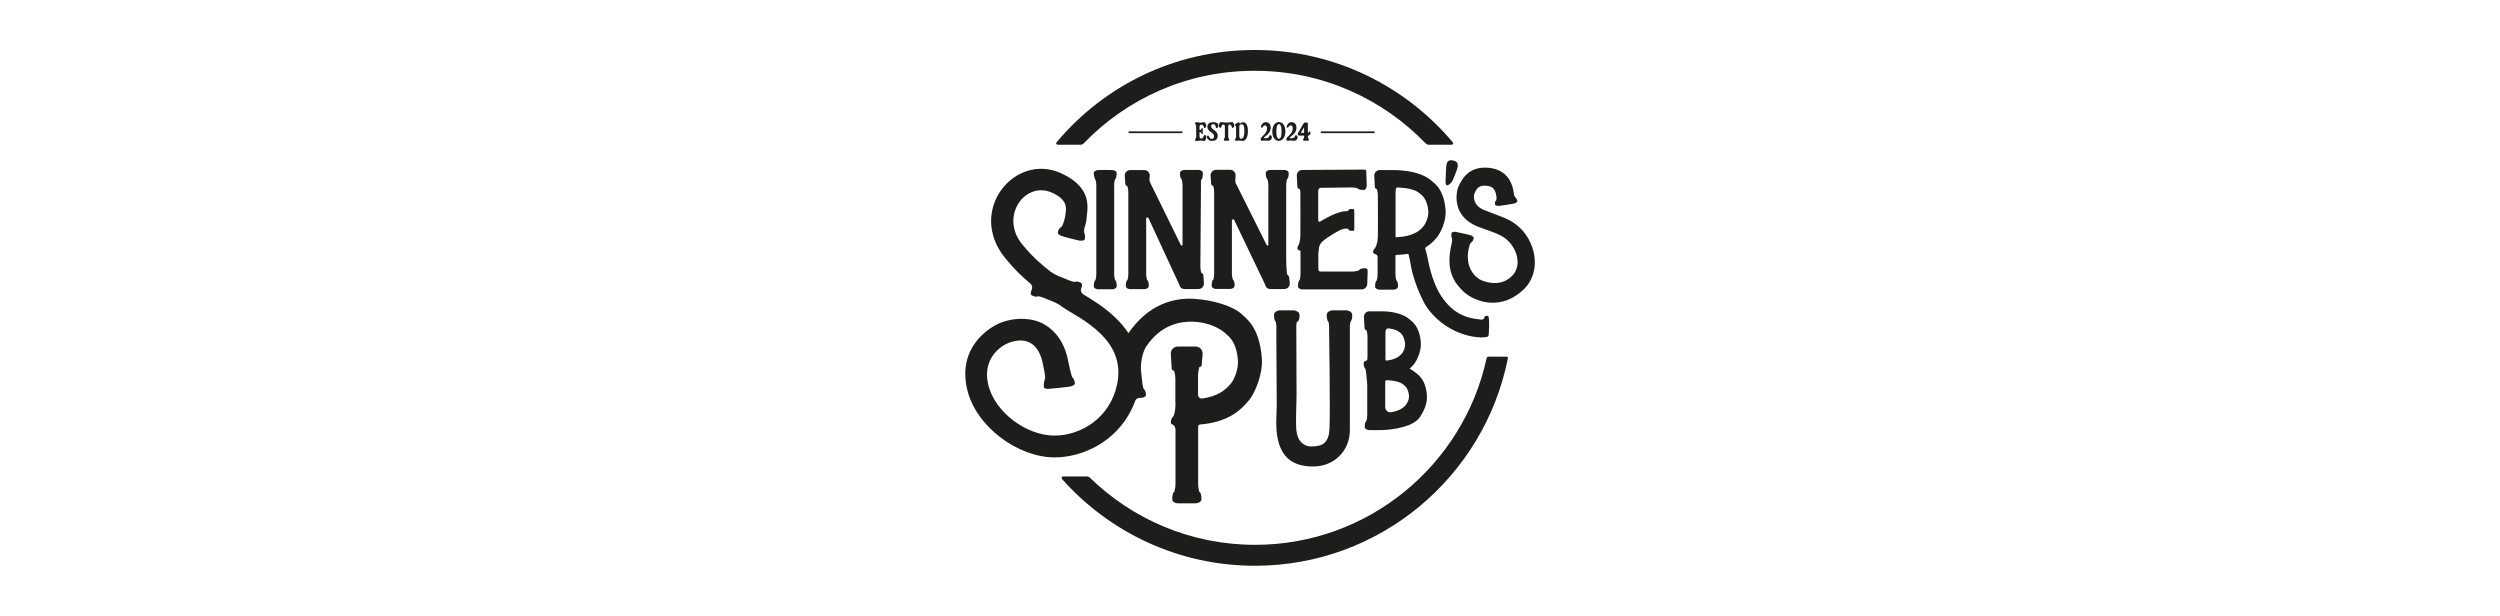 <?xml version="1.0" encoding="UTF-8"?>
<svg xmlns="http://www.w3.org/2000/svg" id="Vrstva_1" data-name="Vrstva 1" viewBox="0 0 203 50">
  <defs>
    <style>
      .cls-1 {
        fill: #1d1d1b;
        fill-rule: evenodd;
      }
    </style>
  </defs>
  <path class="cls-1" d="M97.18,11.45c-.09,0-.14-.03-.14-.09,0-.07.09-.12.09-.27v-.8c0-.16-.09-.21-.09-.28,0-.06.06-.09.14-.09.12,0,.17.04.3.04.12,0,.18-.04.28-.04.11,0,.19.18.19.27,0,.16-.1.21-.14.21-.08,0-.05-.28-.27-.28-.1,0-.14.08-.14.2v.21s.01.03.03.03c.04,0,.07-.01.09-.04.04-.04.03-.12.1-.12.09,0,.03.12.03.24s.06.24-.03.24c-.06,0-.06-.07-.1-.11-.03-.03-.05-.04-.09-.04-.03,0-.03.01-.03.03v.29c0,.12.04.2.14.2.2,0,.19-.3.27-.3.04,0,.14.03.14.19,0,.09-.06.31-.19.31-.1,0-.16-.04-.28-.04-.13,0-.19.04-.3.04h0ZM98.43,11.44c-.32,0-.43-.2-.43-.35,0-.05.03-.08.08-.08.13,0,.09.27.33.27.13,0,.17-.13.17-.23,0-.31-.54-.32-.54-.77,0-.23.19-.36.48-.36.12,0,.41.02.41.28,0,.15-.08.2-.13.2-.12,0-.04-.32-.3-.32-.1,0-.16.07-.16.15,0,.32.54.36.54.78,0,.34-.23.43-.44.43h0ZM99.5,11.43c-.07,0-.13-.01-.13-.08,0-.07.09-.12.09-.27v-.69c0-.12,0-.28-.1-.28-.2,0-.17.28-.25.28-.04,0-.14-.05-.14-.21,0-.09.07-.27.19-.27.1,0,.16.04.44.04s.33-.04.43-.04c.11,0,.19.18.19.27,0,.16-.1.21-.14.21-.08,0-.05-.28-.25-.28-.1,0-.1.16-.1.28v.69c0,.16.09.2.09.27,0,.06-.06.08-.13.08-.03,0-.06-.01-.1-.01s-.07.01-.1.01h0ZM100.85,11.44c-.1,0-.14-.03-.21-.03-.06,0-.08.02-.16.02-.15,0-.2-.01-.2-.08,0-.07.09-.12.09-.27v-.78c0-.06-.09-.09-.09-.15,0-.08.21-.21.3-.21.06,0,.07.02.08.07,0,.03.01.03.03.02.04-.04.14-.1.26-.1.22,0,.38.22.38.71,0,.53-.18.81-.47.81h0ZM100.64,11.06c0,.06,0,.2.13.2.22,0,.27-.27.27-.55,0-.45-.03-.62-.23-.62-.07,0-.18.06-.18.17v.79h0ZM102.48,11.43c-.07,0-.12-.04-.12-.12,0-.23.52-.41.52-.87,0-.18-.06-.26-.16-.26-.17,0-.16.19-.26.19-.06,0-.07-.04-.07-.08,0-.12.14-.37.39-.37s.4.16.4.46c0,.52-.55.71-.55.81,0,.03.07.04.16.04.31,0,.25-.26.35-.26.03,0,.14.05.14.19,0,.07-.07.27-.31.27-.08,0-.14-.02-.25-.02-.09,0-.18.02-.22.02h0ZM103.84,11.44c-.23,0-.53-.2-.53-.76,0-.53.29-.77.53-.77s.53.19.53.77c0,.53-.29.76-.53.76h0ZM103.64,10.68c0,.26.03.59.21.59s.21-.33.21-.59-.03-.6-.21-.6-.21.34-.21.6h0ZM104.57,11.43c-.07,0-.12-.04-.12-.12,0-.23.52-.41.52-.87,0-.18-.06-.26-.16-.26-.17,0-.16.19-.26.19-.06,0-.07-.04-.07-.08,0-.12.14-.37.39-.37s.4.16.4.46c0,.52-.55.71-.55.81,0,.03.07.04.16.04.31,0,.25-.26.35-.26.03,0,.14.05.14.19,0,.07-.07.27-.31.27-.08,0-.14-.02-.25-.02-.09,0-.18.02-.22.02h0ZM105.92,11.43c-.06,0-.11-.01-.11-.08,0-.07.09-.12.09-.27v-.04s-.01-.03-.03-.03h-.37c-.13,0-.16-.1-.09-.23.12-.2.26-.44.43-.74.02-.04.05-.09.12-.09.04,0,.04,0,.08,0,.04,0,.05,0,.09,0,.04,0,.07.03.07.07v.74s.01.03.03.02c.07-.04.06-.11.12-.11.09,0,.09.34-.13.34h.01s-.03.01-.03.03v.04c0,.16.08.2.08.27,0,.06-.05.08-.09.08-.07,0-.08-.01-.14-.01-.05,0-.07.01-.12.01h0ZM105.64,10.76s0,.03.02.03h.2s.03-.01.03-.03v-.4s0-.02-.02,0l-.24.41h0ZM111.62,10.67v.14h-4.37v-.14h4.37ZM96.01,10.67v.14h-4.37v-.14h4.37ZM105.31,26.11c-.04.13-.05.26-.05.4,0,.04.02,4.78.02,5.47,0,.89-.08,2.07-.02,2.9.07.89.57,1.42,1.32,1.37.33-.02.73-.04,1.01-.33.19-.2.33-.52.36-1.04.08-1.16-.03-8.36-.03-8.36,0,0,0,0,0,0,0-.13-.02-.27-.05-.4h0s-.04-.04-.04-.04c-.02-.03-.05-.08-.06-.14-.03-.11-.05-.28-.04-.39,0-.08.03-.14.07-.17.11-.11.25-.18.41-.18h1.11s.09,0,.13.02c.11.03.2.08.28.16.03.03.06.09.07.17.01.11,0,.28-.04.39-.02.06-.04.11-.06.14l-.04.04h0c-.04.13-.05.26-.05.4,0,0,0,6.93,0,8.38,0,1.78-1.34,2.98-2.98,2.98-.82,0-1.52-.18-2.04-.64-.51-.46-.85-1.2-.94-2.33-.05-.7.02-1.4.02-2.1,0-.49-.02-4.43-.03-5.17,0-.61,0-1.09,0-1.12,0-.13-.02-.27-.05-.4h0s-.04-.04-.04-.04c-.02-.03-.05-.08-.06-.14-.03-.11-.05-.28-.04-.39,0-.08.03-.14.07-.17.11-.11.25-.18.41-.18h1.11s.09,0,.13.02c.11.03.2.08.28.16.03.03.06.09.07.17.01.11,0,.28-.04.39-.02.06-.04.11-.06.14l-.04.04h0ZM101.83,4.06h.08c6.44,0,12.21,2.92,16.06,7.5.03.03.04.08.02.12-.02.04-.06.07-.11.07-.48,0-1.51,0-1.88,0-.09,0-.17-.04-.23-.1-3.5-3.63-8.41-5.9-13.85-5.9h-.08c-5.44,0-10.35,2.26-13.85,5.9-.06.06-.14.1-.23.1-.37,0-1.4,0-1.88,0-.05,0-.09-.03-.11-.07-.02-.04-.01-.09.02-.12,3.84-4.59,9.61-7.5,16.06-7.5h0ZM95.44,32.69v-1.93c0-.2-.03-.41-.09-.6v-.02s-.03-.04-.05-.04c-.09-.02-.16-.09-.16-.18l-.07-1.17c-.01-.16.04-.31.15-.43.11-.12.26-.18.41-.18h1.46c.16,0,.31.07.41.18.11.12.16.27.15.43l-.07.87c0,.09-.08.17-.16.18-.02,0-.04.02-.05.04v.02c-.06.2-.09.4-.09.6v1.6c0,.09.04.17.11.23.07.06.16.08.24.07,1.23-.18,1.89-.67,2.36-1.27.21-.27.59-1.09.53-1.84-.12-1.51-.75-1.94-.96-2.13-.53-.51-1.53-.98-2.76-1-1.02-.02-2.54.27-3.71,1.99-.24.35-.38.88-.43,1.36-.03.27-.03.53,0,.74l.11.96c.04.2.06.42.16.48.07.04.19.45.08.53-.08.06-.17.11-.28.12-.05,0-.12.01-.21.01-.16,0-.3.11-.35.26-.1.27-.21.52-.33.76-1.27,2.52-3.87,3.8-6.19,3.81-2.97.01-6.44-2.49-7.13-5.58-.75-3.35,1.74-4.98,2.8-5.38,1.21-.45,2.58-.37,3.5.17.89.52,1.65,1.5,1.92,2.99,0,0,.26,1.3.36,1.33.07.03.25.43.16.53-.06.07-.15.13-.25.16-.27.08-1.8.21-1.8.21-.15.02-.3,0-.41-.07-.11-.06,0-.67.05-.73.08-.11-.15-1.13-.15-1.13-.15-.87-.5-1.48-1.01-1.78-.49-.29-1.11-.27-1.76-.03-.66.24-2.16,1.27-1.7,3.34.52,2.33,3.16,4.21,5.4,4.2,2.1,0,4.5-1.4,5.08-4.16.39-1.85-.38-3.17-1.34-4.11-1.11-1.09-2.47-1.73-3.01-2.11-.11-.08-.23-.16-.34-.24-.15-.09-.29-.16-.42-.22l-.89-.36c-.19-.06-.4-.15-.49-.09-.07.05-.48-.05-.51-.18-.02-.1-.01-.2.03-.3,0-.02.02-.06.04-.09.07-.17.03-.37-.12-.49-.7-.58-1.36-1.22-2.06-2.09-3.1-3.84.81-8.6,4.59-6.85,2.69,1.24,2.06,3.03,2.03,3.75,0,.2-.18.75-.18.75-.02.14-.03.32.03.41.04.06.07.46-.05.51-.12.05-.27.06-.41.03,0,0-1.2-.28-1.47-.39-.1-.04-.17-.1-.23-.18-.08-.1.12-.46.2-.48.08-.02.17-.18.22-.32,0,0,.15-.42.19-.76.05-.44.23-1.14-1.06-1.74-2.22-1.02-4.3,1.9-2.48,4.15.79.97,1.52,1.63,2.34,2.26h0c.22.15.45.27.64.35l.89.36c.19.06.4.15.49.09.07-.05.48.05.51.18.02.1.01.2-.03.3,0,.01-.01.03-.02.05-.08.18,0,.39.16.5.71.43,1.75,1.05,2.65,1.93.37.36.72.77,1.02,1.22,1.65-2.39,3.72-2.86,5.23-2.79,1.68.08,3.32.63,3.99,1.27.34.33,1.41,1.01,1.61,3.53.11,1.36-.59,2.86-.98,3.36-.76.97-1.84,1.87-4.04,2.05-.08,0-.15.08-.15.16,0,.82,0,4.68,0,4.68,0,.2.03.41.09.6v.02s.03.04.05.04c.09.02.19.61.08.72-.08.08-.17.14-.28.16-.04.01-.09.02-.13.02h-1.46c-.16,0-.31-.07-.41-.18-.11-.12,0-.71.08-.72.02,0,.04-.02.05-.04v-.02c.06-.2.09-.4.09-.6v-4.44c0-.18-.1-.34-.26-.41-.03-.01-.05-.03-.07-.04-.11-.08,0-.49.08-.53.1-.05.25-.38.25-1.22h0ZM111.88,19.3c.02-.67,0-3.44,0-3.44,0-.16-.02-.32-.07-.47h0s-.02-.04-.04-.05c-.07-.01-.12-.07-.13-.14l-.05-.92c0-.12.03-.24.12-.33.08-.09.2-.14.32-.14h1.15s.05,0,.07,0c.03,0,.06,0,.08,0,1.29.04,2.33.35,2.89.85.25.22,1.02.68,1.16,2.37.08.92-.43,1.92-.71,2.26-.24.28-.52.56-.9.79-.04.03-.05.08-.04.12.17.49.24,1.09.4,1.69.2.78.52,1.58.91,2.17.47.69.91,1.09,1.4,1.37.53.31,1.12.46,1.84.52.23.02.24-.17.26-.21.08-.14.28-.12.32-.04.1.19.06,1.52-.02,1.61-.06.06-.37.09-.56.09-.94-.03-1.75-.32-2.43-.68-1.23-.66-1.96-1.64-2.24-2.19-.34-.66-.69-1.49-.92-2.37-.13-.5-.18-1-.31-1.49-.01-.04-.06-.06-.1-.05-.28.05-.73.07-.9.08-.04,0-.07.03-.07.07,0,.3,0,1.52,0,1.52,0,.16.02.32.07.47h0s.02.04.04.05c.07.01.15.48.06.57-.06.06-.14.11-.22.13-.03,0-.07.01-.1.01h-1.15c-.12,0-.24-.05-.32-.14-.08-.09,0-.55.06-.57.02,0,.03-.02.04-.03h0c.05-.17.07-.32.07-.48v-1.43c0-.11-.08-.21-.18-.24-.07-.02-.13-.05-.17-.1-.06-.06.04-.31.09-.33.07-.03.25-.36.27-.87h0ZM115.01,18.87c.24-.14.43-.31.58-.5.15-.18.43-.73.39-1.23-.09-1.02-.54-1.3-.69-1.43-.36-.32-1.01-.45-1.8-.49-.07,0-.13.04-.14.11-.02.1-.03.19-.03.29v3.62s0,.02,0,.02c0,0,.01,0,.02,0,.71-.02,1.21-.15,1.58-.35l.08-.05h0ZM105.59,19.09c.01-.63,0-3.24,0-3.24,0-.16.03-.48-.11-.52-.07-.02-.12-.07-.13-.14l-.05-.92c0-.12.03-.24.12-.33.08-.09.2-.14.32-.14l5.05-.03s.08.02.11.04.04.07.04.11c0,0,0,0,0,0l.04,1.15c0,.12-.05.24-.14.32-.09.08-.55,0-.57-.06,0-.02-.02-.03-.03-.04h-.01c-.15-.05-.31-.07-.47-.07l-2.51.03c-.1,0-.19.08-.2.18,0,.06-.01.13-.01.19v2.28s.02.07.05.09c.03.02.07.02.11,0,.89-.55,1.67-.84,2.07-.84h.07s0,0,0,0h.03c.11,0,.15-.1.15-.12,0-.05.34-.1.4-.04.04.04.05.1.05.17h0v1.08s0,0,0,0v.22c0,.09.02.2-.04.26-.06.06-.4,0-.4-.04,0-.01-.04-.11-.14-.12h-.12c-.3,0-.82.29-1.46.72-.34.23-.66.48-.7.81l-.06.47s0,.04,0,.06v1.26s.02.09.05.12c.03.03.07.05.12.05h2.59c.16,0,.34-.03.49-.08h.01s.09-.07.1-.09c.01-.07.49-.15.58-.06.09.08.06.25.06.37,0,0-.02.48-.03.86,0,.25-.21.45-.46.45-1.06,0-3.6,0-3.6,0-.02,0-.04,0-.06,0h-1.15c-.12,0-.24-.05-.32-.14-.08-.09,0-.54.06-.57.05-.02.11-.29.11-.52v-1.89s-.02-.04-.04-.04c-.07,0-.13-.04-.18-.08-.07-.05,0-.32.05-.34.06-.03.16-.44.16-.82h0ZM110.99,29.25s.05.01.05-.28v-1.65c0-.16-.02-.32-.07-.47h0s-.02-.04-.04-.05c-.07-.01-.12-.07-.13-.14l-.05-.91c0-.12.03-.24.12-.33.08-.09.2-.14.32-.14h1.14s.04,0,.06,0c.93.04,1.67.29,2.08.66.19.17.79.53.9,1.85.06.72-.34,1.52-.56,1.79-.1.12-.22.24-.35.36.15.07.27.15.38.24.22.17.9.53,1.02,1.85.07.72-.22,1.29-.53,1.79-.51.83-2.12,1.05-3.02,1.1-.38.02-1.14,0-1.14,0-.12,0-.24-.05-.32-.14-.08-.09,0-.55.06-.56.02,0,.03-.02.04-.03h0c.05-.16.07-.32.07-.48v-2.47s0,0,0-.01l-.08-.89c-.03-.19-.04-.4-.12-.45-.05-.04-.14-.42-.06-.5.06-.06.1-.09.2-.11h0ZM112.78,26.66c-.07,0-.13.01-.18.05-.05.04-.09.1-.09.17,0,.07-.01.13-.01.2v2.13s0,.04.02.05c.01.01.03.02.05.02.68-.07,1.03-.3,1.28-.59.1-.12.27-.47.24-.78-.06-.67-.36-.86-.45-.94-.18-.16-.48-.25-.85-.3h0ZM112.61,30.87s-.06,0-.09.03c-.02.02-.04.05-.04.09,0,.37,0,1.45,0,2.07,0,.12.05.24.15.32.09.08.22.11.34.09.58-.09.92-.3,1.16-.56.11-.12.31-.47.28-.78-.06-.67-.4-.86-.51-.94-.26-.2-.72-.29-1.28-.32h0ZM90.47,22.26c0,.16.02.32.07.47h0s.02.04.04.05c.07.01.15.48.06.57-.06.06-.14.11-.22.13-.03,0-.07.01-.1.01h-1.15c-.12,0-.24-.05-.32-.14-.08-.09,0-.55.06-.57.02,0,.03-.02.04-.03h0c.05-.17.07-.32.07-.48v-7.23c0-.16-.03-.41-.11-.52-.04-.06-.15-.48-.06-.57.08-.09.2-.14.32-.14,0,0,1.02-.03,1.25.01.08.02.16.06.22.13.08.09,0,.53-.06.57-.08.05-.11.36-.11.52v7.23h0ZM121.52,16.05h0c-.06-.51-.17-.92-.83-.97-.27-.02-.47.02-.6.11-.23.16-.31.41-.37.55-.09.19-.11.95.78,1.31,1.04.42,1.93.66,2.58,1.16,1.65,1.24,2.19,3.87.59,5.34-2.1,1.93-4.29.67-4.85.11-.64-.64-1.51-1.58-.94-3.9v-.05c.04-.12.05-.31,0-.41-.03-.05-.06-.39.03-.43.1-.05.22-.06.34-.03,0,0,.99.2,1.21.28.08.03.14.08.19.14.07.09-.09.39-.16.41-.08.02-.17.24-.19.36v.06s-.02,0-.02,0c-.4,1.64.56,2.49,1.04,2.68.7.28,1.65.39,2.4-.31.94-.86.47-2.37-.49-3.1-.57-.43-1.35-.61-2.26-.97-2.12-.86-1.75-2.83-1.52-3.29.14-.29.37-.78.86-1.12.35-.24.82-.41,1.51-.36,1.44.11,1.99,1.07,2.12,2.18.02.1.07.21.14.26.05.03.18.28.11.34-.07.07-.18.12-.3.14,0,0-.99.17-1.22.18-.08,0-.16-.02-.23-.05-.09-.04-.04-.33.01-.36.06-.04.07-.16.07-.27h0ZM100.31,14.68c0,.07.01.14.04.21l2.51,5.02s.05.04.08.04c.03,0,.05-.03.05-.07v-4.85c0-.16-.02-.32-.07-.47h0s-.02-.04-.04-.05c-.07-.01-.15-.48-.06-.57.08-.09.2-.14.32-.14h1.15s.07,0,.1.01c.08.02.16.06.22.13.08.09,0,.55-.06.57-.02,0-.03.02-.04.03h0c-.05.17-.07.32-.07.48v6.11c0,.16.02.7.04.87.01.11.01.29.07.31.06.03.12.14.13.21l.05.48c0,.12-.03.24-.12.33-.08.09-.2.14-.32.14h-1.15c-.12,0-.32-.05-.39-.3,0-.03-.02-.05-.03-.08-.2-.42-1.92-3.99-2.5-5.22-.02-.04-.07-.07-.11-.06s-.08.05-.08.1v4.32c0,.16.03.32.08.47h0s.02.04.04.05c.07.01.15.48.06.57-.08.09-.2.14-.32.14h-1.15s-.07,0-.1-.01c-.08-.02-.16-.06-.22-.13-.08-.09,0-.55.06-.57.02,0,.03-.02.04-.03h0c.05-.17.07-.32.07-.48v-6.64c0-.16-.02-.32-.07-.47h0s-.02-.04-.04-.05c-.07-.01-.12-.07-.13-.14l-.05-.68c0-.12.03-.24.12-.33.08-.09.2-.14.32-.14h1.15c.12,0,.24.05.32.14.08.09.13.21.12.33l-.02.4h0ZM93.34,14.59c0,.07.01.15.04.21l2.51,5.11s.05.04.08.04c.03,0,.05-.03.05-.07v-4.85c0-.16-.02-.32-.07-.47h0s-.02-.04-.04-.05c-.07-.01-.15-.48-.06-.57.08-.09.2-.14.32-.14h1.15s.07,0,.1.01c.08.02.16.06.22.13.08.09,0,.61-.06.62-.02,0-.03.02-.04.03-.01.03-.02.08-.02.12-.01,1.19-.05,6.95-.05,6.95,0,.16.02.32.07.47h0s.02.04.04.05c.07.01.12.07.13.14l.05.68c0,.12-.03.24-.12.33-.08.09-.2.14-.32.14h-1.15c-.12,0-.32-.05-.39-.3,0-.02-.02-.05-.03-.07-.19-.41-1.91-4.11-2.49-5.38-.02-.04-.07-.07-.11-.06-.05.01-.08.05-.08.1v4.49c0,.16.02.32.07.47h0s.02.04.04.05c.07.01.15.48.06.57-.08.09-.2.14-.32.14h-1.15s-.07,0-.1-.01c-.08-.02-.16-.06-.22-.13-.08-.09,0-.55.06-.57.02,0,.03-.02.04-.03h0c.05-.17.07-.32.07-.48v-6.64c0-.16-.02-.32-.07-.47h0s-.02-.04-.04-.05c-.07-.01-.12-.07-.13-.14l-.05-.68c0-.12.03-.24.12-.33.08-.09.2-.14.32-.14h1.15c.12,0,.24.05.32.14.08.09.13.21.12.33l-.02.31h0ZM117.44,13.5c.01-.21.07-.62.63-.45.27.08.42.27.18.87-.25.63-.29.88-.63,1.09-.19.12-.25-.08-.24-.26.03-.88.04-.97.05-1.26h0ZM122.33,28.96s.07.02.09.04c.02.03.03.06.02.1-1.91,9.6-10.38,16.84-20.54,16.84-6.23,0-11.83-2.73-15.67-7.05-.03-.03-.04-.08-.02-.13.02-.04.06-.07.11-.07.5,0,1.57,0,1.94,0,.08,0,.17.03.23.09,3.47,3.38,8.2,5.46,13.42,5.46,9.21,0,16.92-6.49,18.8-15.14.02-.08.09-.14.17-.14.33,0,1.12,0,1.45,0h0Z"></path>
</svg>
